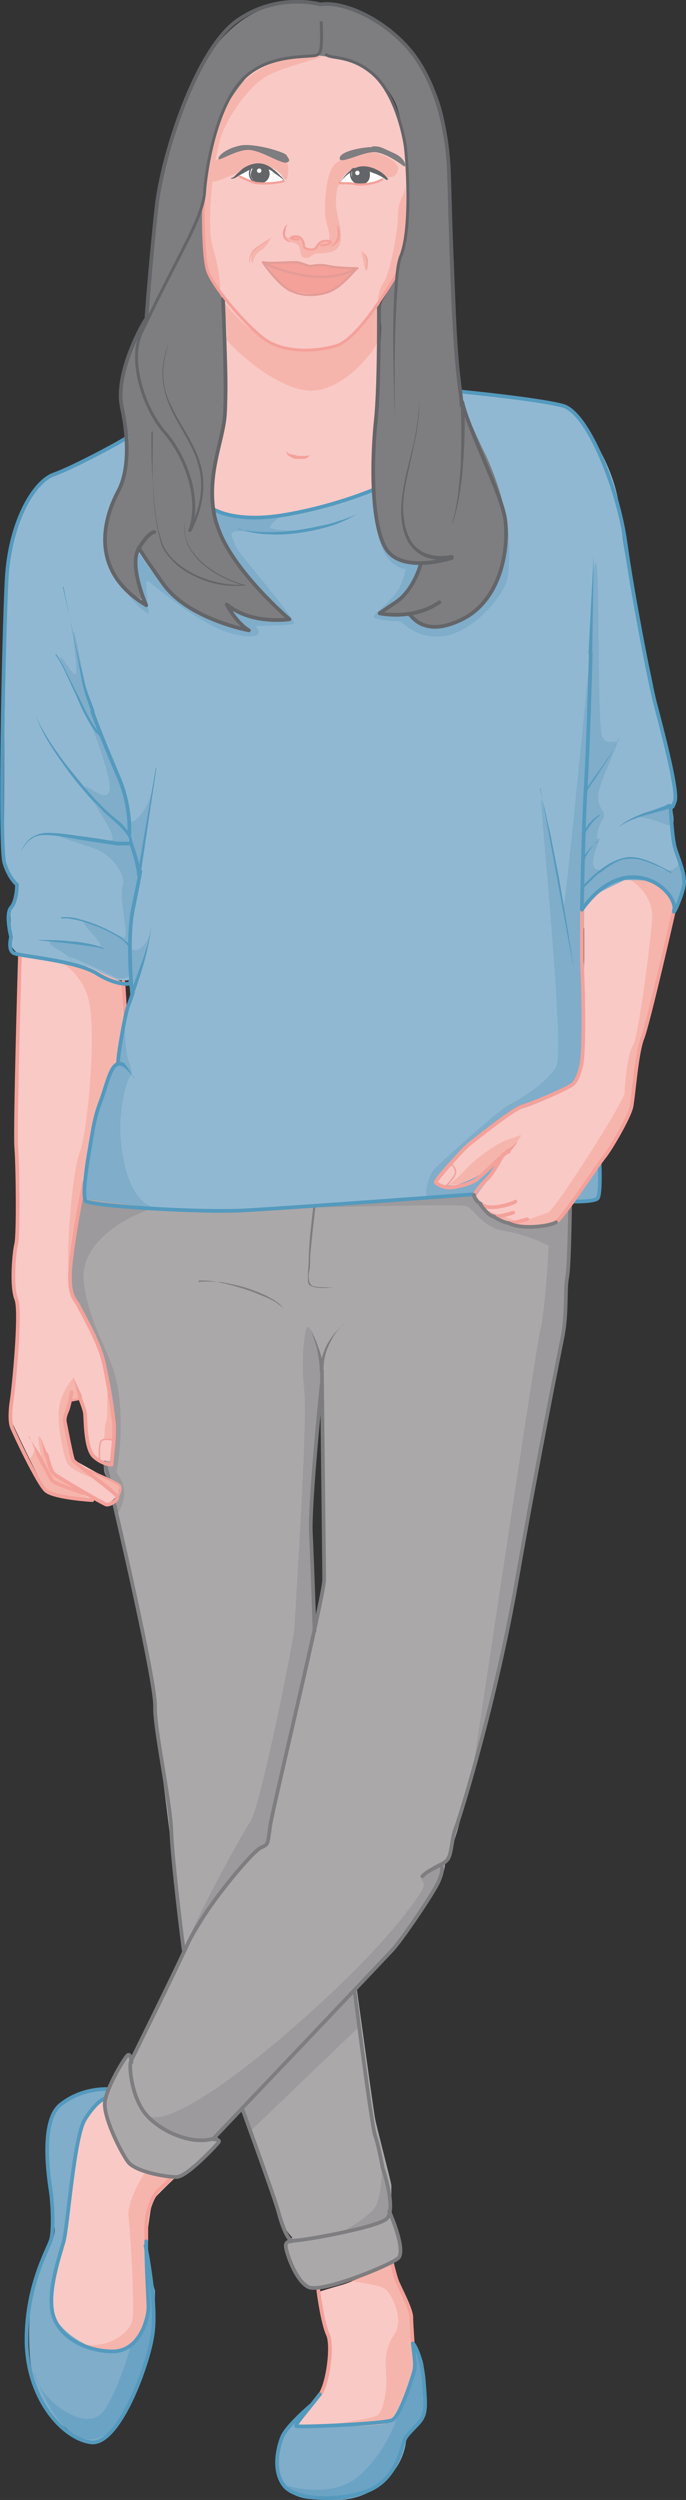 <?xml version="1.0" encoding="UTF-8"?>
<svg id="Ebene_1" xmlns="http://www.w3.org/2000/svg" version="1.1" viewBox="0 0 92.9 338.3">
  <rect x="0" y="0" width="92.9" height="338.3" fill="#333333" stroke="none"/>
  <!-- Generator: Adobe Illustrator 29.3.1, SVG Export Plug-In . SVG Version: 2.1.0 Build 151)  -->
  <defs>
    <style>
      .st0 {
        stroke: #549abe;
      }

      .st0, .st1, .st2, .st3, .st4, .st5, .st6, .st7, .st8, .st9, .st10, .st11 {
        fill: none;
      }

      .st0, .st1, .st2, .st3, .st4, .st5, .st6, .st7, .st9, .st10, .st11 {
        stroke-linecap: round;
      }

      .st0, .st1, .st2, .st3, .st4, .st5, .st7, .st9, .st10, .st11 {
        stroke-linejoin: round;
      }

      .st0, .st4, .st7, .st9 {
        stroke-width: .5px;
      }

      .st12 {
        fill: #646568;
      }

      .st1, .st2, .st7, .st10 {
        stroke: #f4a19a;
      }

      .st1, .st6, .st8, .st11 {
        stroke-width: .4px;
      }

      .st2, .st5 {
        stroke-width: .2px;
      }

      .st13 {
        fill: #f6b5ac;
      }

      .st3 {
        stroke: #e39c96;
      }

      .st3, .st10 {
        stroke-width: .3px;
      }

      .st4, .st5, .st6, .st8, .st11 {
        stroke: #646568;
      }

      .st14 {
        fill: #fff;
      }

      .st15 {
        fill: #91b8d2;
      }

      .st6, .st8 {
        stroke-miterlimit: 10;
      }

      .st16 {
        fill: #f9c9c6;
      }

      .st17 {
        fill: #7e7d80;
      }

      .st18 {
        fill: #6ba3c4;
      }

      .st19 {
        fill: #aba8aa;
      }

      .st20 {
        fill: #7fadca;
      }

      .st21 {
        fill: #9c9a9c;
      }

      .st22 {
        fill: #549abe;
      }

      .st9 {
        stroke: #7e7d80;
      }

      .st23 {
        fill: #f4a19a;
      }
    </style>
  </defs>
  <path class="st15" d="M17.6,132.6s-.9.3-2.7-.2-12.1-3.1-12.1-3.1c0,0-1.5-.9-1.4-2s0-4.1,0-4.1c0,0,1-2.7,1-3.1,0,0-2-2.9-1.9-4.4s0-29.8.4-36.8,3.5-13.5,5.4-14.3,10.9-5.3,10.9-5.3l45.3-6.3s13.9,1,14.9,2.4,6,6.8,6.6,14.4,4,19.9,4.6,24,3.3,13.7,2.8,14.5l-.5.9s.4,5.2.7,5.9,1.2,3.2,1.2,3.9-1.4,4.2-1.4,4.2l-12.7,2.5,2.6,32.5s.4,3.7-.5,4.2-3.1.2-3.1.2c0,0-13.8-.7-14.6-.7s-23.4,1.7-23.4,1.7c0,0-17.7.4-22.5-.3-4.8-.7-6.1-.9-6.1-.9,0,0,1.7-10.9,2-12.1s1.8-5.4,2.3-5.7.6-1.5.6-1.5c0,0,.5-4.3.7-5.1s1.1-3.2,1.1-3.2l-.4-2.1h.2Z"/>
  <path class="st16" d="M43,7.5s-7.2,0-10.2,3.4-4.2,8.6-5.1,14.4.3,11.5.7,12.3,1.8,3.1,1.8,3.1c0,0,.5,13.9.2,15.5s-1.8,7.3-1.7,9.7.2,3,.2,3c0,0,.2,2.3,9.5.8s12.3-3.5,12.3-3.5c0,0,.4-11.9.4-12.8s.2-12.2.2-12.2l2.3-3.8s.8-2.8,1-3.9.9-9.6.3-12.8-.9-7.9-4.5-10.7c-3.6-2.8-7.5-2.5-7.5-2.5h.1Z"/>
  <path class="st16" d="M2.7,129.2s-.5,23.4-.5,24v14.2c0,1.4-.4,5.8-.2,6.8s.5,3.1.5,4.3-1,13.7-1,13.7c0,0,4,8.6,4.8,9.5s6.3,1.1,6.3,1.1c0,0,1.7.8,2,.7s1.2-1,1.2-1l.4-1.1-.2-.5-6.1-3.4s-1.3-5.2-1.2-5.4,1.1-2.7,1.1-2.7l1-.2.7,1.8s.2,4,.6,4.9,1.3,1.7,2,1.9,1,0,1,0l.2-5.1-.5-4.1s-1-6.4-1.7-7.5-2.9-5.1-2.9-5.1l-.8-2.6,1.7-12.5,2-10.7s1.8-5.3,2-5.6.7-1,.7-1l1-6s-.2-5.1-.2-4.8-3.5-1.5-4.5-1.9-9.5-1.8-9.5-1.8h.1Z"/>
  <path class="st16" d="M79.1,122.7s2.6-5.2,7.8-3.9,4.5,4.9,4.5,4.9c0,0-4.8,18-5,19.4s-.7,6.2-1,7.1-5,9.5-7.5,12.4-3.5,3.5-5.4,3.4-4.5-1-5.8-1.4-2.2-2.2-2.3-2.5,2.1-2.8,2.3-3.3,1.2-2.2,1.2-2.2c0,0-3,3.3-3.8,3.5s-2.8.7-3.5.5-1.4-.6-1.4-.6c0,0,3.8-4.7,4.2-4.9s6.5-5,7.3-5.1,6.6-2.6,7.1-3.2,1.3-3.5,1.3-3.5v-20.6h0Z"/>
  <path class="st13" d="M84.9,118.8s3.7,1.8,3.4,5.7-1.9,16-2.6,17-1.1,5.1-1.1,6.3-9.5,16-10.4,16.3-2.9,1-3.4,1.2-2.2-.6-2.6-.7-2.5-.9-2.9-1.2,1.4,1.4,2.5,1.8,4.4,1.8,6.9.4,9.2-11.9,9.2-11.9c0,0,1.5-3.4,1.6-4s.8-7.2,1.2-8.3,4.8-18,4.7-18.1-.9-3.2-2.8-3.9-3.7-.4-3.7-.4v-.2h0Z"/>
  <path class="st13" d="M60.5,160.5s.8-.4,2.5-2.2,4.5-3.7,5.8-4.1,1.9-.8,1.7-.4-1.2,1.7-1.9,2-2.2,2-2.2,2c0,0-2.3,2.1-3.6,2.3s-2.4.3-2.4.3h.1Z"/>
  <path class="st13" d="M7,129.7s3.3.8,4.8,4.9,0,18.9-1,21.3-2.1,14.9-1.3,17.6c0,0,.9-9,1.5-12.8s2.3-10.9,2.4-11.2,1.5-4.4,1.7-4.8.7-1,.7-1c0,0,.8-4.9.8-5.2v-5.6s-2.9-1.3-4.7-2-5-1.2-5-1.2h.1Z"/>
  <path class="st13" d="M15.3,194.7s-1.3.3-1.2,0,0-1.9.3-2.4-.1-5.1.4-4.8.8,4.8.8,4.8l-.2,2.4h0Z"/>
  <path class="st13" d="M10.8,189.3c0-.4-.7-3-.9-2.8s-1.6,1.9-1.9,3.9.5,6.5,1.1,7.6,3.7,2.1,3.7,2.1l3.2,2.3s.2-1,.2-1.3-3.8-1.9-3.8-1.9l-2.5-1.6s-1.4-5.4-1.2-5.4.9-2.8.9-2.8h1.3-.1Z"/>
  <path class="st13" d="M5.8,195.3c0-.2-.5-1.4-.6-.7s.6,3.4.9,4.1.6,1.8,1.4,2,1.9.4,1.9.4l-2.6-2-1-3.7h0Z"/>
  <path class="st13" d="M12.3,202.9l-5.8-.8s-2.7-4.9-2.5-4.8.8-1,.6-1.6.9,1.8.9,1.8c0,0,1,2.6,1.8,2.8s5,2.6,5,2.6Z"/>
  <path class="st13" d="M30.5,45.7c.4.8,5.9,6.3,10.7,7.1,4.9.8,9.5-5.3,9.9-6.5s.3-5.3.3-5.3c0,0-3.5,5.6-6.7,6.2s-6,.5-9.3-1.6-5.1-4.8-5.1-4.8l.5,4.6-.2.4h0Z"/>
  <path class="st13" d="M52.4,24c.3,0,1.3.1,1.5-1.1s-3-2.6-4.5-2.3-3,.8-3.8,1.4-1.3,2-1.5,4.3-.1,3.1.2,4.1.5,2.3,0,2.4-1-.3-1.2.3-.7,1-1.2.8-.8-.6-.9-1-1.1-1.3-1.4-.9-1.1-.1-1.1.3,1.5.4,1.9.9.1,1.6.9,1.7,1-.6,1.6-.6,2.2,0,2.8-.7.5-1.8.4-2.6-.7-2.8-.6-4,.1-2,.8-2.2,6.1-.8,6.1-.8h0Z"/>
  <path class="st13" d="M38.7,24.4c.3-.2.6-1.9,0-2.7s-5.9-2-6.8-1.3-2.5.8-3,1.7-.7,2.5,0,2.5,3.8-1.5,4.5-1.8,2.5-.4,3.1-.1,2.3,1.7,2.3,1.7h-.1Z"/>
  <path class="st13" d="M36.6,32.2c-.2.2-1.9,1.1-2.4,1.9s0,1.6,0,1.6c0,0,.2-1.3,1.1-1.8s1.4-1.7,1.4-1.7h-.1Z"/>
  <path class="st13" d="M48.9,34s.9.6.9,1.3-.3,1.4-.3,1.4l-.6-2.8h0Z"/>
  <path class="st23" d="M35.9,35.6c.2,0,4.5-.4,5,0s1.2.3,1.6.2,2.8.4,3.4.4,2.1-.1,2.1,0-1.3,2.7-3.3,3.3-5,.1-6-.6-2.8-3.3-2.8-3.3h0Z"/>
  <path class="st14" d="M32.3,23.5s2.1-1.6,3.7-1.1,2.2,1.4,2.3,1.6.2.3,0,.5-3.2.3-3.6.2-2.1-.8-2.1-.8l-.3-.3h0Z"/>
  <path class="st14" d="M46.1,24.8s0-.4.5-1,1.8-1.5,3.2-1,2.1,1.2,2.1,1.2c0,0-.4.3-.8.5s-2.2.5-3.1.4-2-.2-2-.2h0Z"/>
  <path class="st12" d="M34.4,22.4s-.6,1-.4,1.5.7.9,1.3.9,1.1-.5,1.2-1.1-.4-1.2-.4-1.2h-1.7Z"/>
  <path class="st12" d="M47.7,23s-.1.8,0,1.2.8.7,1.2.7,1-.5,1.1-.9-.2-1.1-.2-1.1l-1.2-.2-.9.3Z"/>
  <circle class="st14" cx="35.1" cy="23.1" r=".4"/>
  <circle class="st14" cx="48.3" cy="23.4" r=".4"/>
  <path class="st13" d="M43.6,7.6c-.2.3-4.6,1.3-7.1,2.5s-5.4,5.2-6.5,8.2-2.1,12-1.2,15.1c1,3.2,1.2,6.3.9,6.3s-1.6-2.1-1.8-3.2-.1-11.2-.1-11.2c0,0,.9-9.6,3.9-13s6.2-4.1,7.4-4.4,4.7-.3,4.7-.3h-.2,0Z"/>
  <path class="st13" d="M54.9,24.8c0,1.8-1,2.1-1,4.2s-1,7.8-2,9.3-.7,3.5-.7,3.5c0,0,.2-1.2.7-1.7s1.7-2.6,1.9-2.9.4-1.7.7-2.9.6-2.5.6-3.7-.2-5.7-.2-5.7h0Z"/>
  <path class="st17" d="M43,7.5c-.3,0-7-.2-9.8,3.2s-4.6,6.8-5.3,12.5-.4,12.9.2,13.8,2.2,3.7,2.2,3.7c0,0,1,13.3.2,15.5s-2.7,10.7-.9,15.2,7.4,11,9.6,12.4c0,0-5.5.9-8.2-1.8,0,0,.6,1.8,2.5,3.2,0,0-6.2-1.1-9.5-4.2s-5.1-6.7-5.1-6.7c0,0-.9,2.2,0,4.6l.9,2.5s-5.3-2-5.4-7.8,2.5-6.8,2.7-10,0-7-.4-8.7,0-4.9.5-6.1,2.9-6.1,2.9-6.1c0,0,.9-13.8,2-19.2,1.1-5.3,5.7-26,21.4-22.8,0,0,3.9-.5,8.6,3.1,4.6,3.6,8.1,7.9,8.7,17.4s1,29.7,1.8,32.7,3,7.3,3,7.3c0,0,4.4,8.8,2.8,14.4-1.6,5.5-3.3,6.8-5.9,8.3s-5.6,1.3-6.8-.6c0,0-3.3,0-3.9-.3,0,0,1-.7,2.2-1.7s2.3-2.4,3-4.9c0,0-3,0-4.4-1.9s-2.4-6.5-2.1-11.9,1.2-17.1,1.1-18.5,0-3.1,0-3.1l2.3-3.9s.2-2,.7-2.9.7-4.8.7-8.8-.8-8.6-1.5-10.8-3.8-6.2-6.9-6.6-3.8-.5-3.8-.5h-.1Z"/>
  <path class="st20" d="M9.7,130c.2-.6-3.9-2.3-2.8-2.6s6.3.8,6.6.7c.9-.2-3.2-3.6-2-3.5s5.3,2.5,5.4,2.3c.5-.4-.8-5.6-.3-7s-1.2-4-3.6-5c-2.4-.9-5.9-1.8-5.1-2s6.7,1.5,7.3.7-4.3-7.4-3.6-7.2,2.7,2.1,3.2.7-2.1-8.1-2.6-9.4-4.5-9-4-8.8,1.9,3.1,2.1,2.1-.7-6.1-.3-5.5,1.4,7.4,2.3,9.9,4,9.8,4.5,11.6.7,3.2.9,4,2.2-1.3,2.7-3.4-1.2,8.5-1.5,9.6-1.6,8.5-1.4,10.4,2.1.7,2.6-.7-1.7,5.9-2.1,6.8-.5-1.6-.5-1.6c0,0-1,.7-2.2,0s-5.7-2.6-5.7-2.6v.5h.1Z"/>
  <path class="st20" d="M85.3,110.9c-.5.3,5.5-2.1,5.6-1.8s.6,2.3.1,2.6-4.1-1.9-5.7-.8h0Z"/>
  <path class="st20" d="M77.5,162.5l3.7-4.7s0,4.5-.3,4.6-3.4,0-3.4,0h0Z"/>
  <path class="st20" d="M92,116.7c-.2.7-1.4,1.7-2.8.7-1.4-1.1-4.7-1.2-5-1.2v.2c-.5,0-1.2.3-1.7.7-1.2,1-2.2.8-2.2-.5s1.3-3.5.8-3.1c-.5.3-.2-1.5.5-2.6.7-1.2-.7-1.3-.6-3.2.2-1.9,2.2-5.8,2.5-6.9.2-1.1-1.1.3-1.9-1s-.3-23.6-.9-23.6-.7,9.3-.7,11.2c0,0-3.5,36.3-3.7,35.3s-2.6-14.5-3-14.6c-.3,0,3.3,34.3,2,36.3-1.3,2.1-4.7,4.3-6.2,5s-9.4,7.9-10.2,8.7-1.4,3.1-1.1,3.7,6.2,0,6.2,0l.7-1,2.7-3.1s.8-1.4.5-1.4-2.1,2-2.9,2.6-2.8,1.4-3.5,1.5c-.7,0-2.2,0-2.6-.4s2.5-3.3,2.5-3.3c0,0,2-1.9,2.9-2.6s5.5-3.7,6.6-4.3c1.2-.6,5.6-2.7,6.6-3s.7-1.1,1.1-2.8c.4-1.7,0-19.8.2-20.5s.4-.9,1.2-1.8c.7-.9,3.6-2.1,4.6-2.6.7,0,2,0,3.5.1,2.1.3,3.2,3.5,3.2,3.5,0,0,.8-1.7,1.2-2.7s-.6-3.9-.7-3.1l.2-.2h0Z"/>
  <path class="st20" d="M28.9,68.9s1.5,6,6.1,10.6,4.1,4.3,4.1,4.3c0,0-3.3.2-5.4-.5s-2.9-1.2-2.9-1.2l2.5,3.2s-5.6-1.1-8.8-3.7c-3.1-2.6-5.8-6.9-5.8-6.9,0,0-.3,1.1-.2,2s1.2,5.2,1.2,5.2l-3.1-2.6s1.7,2.9,3.6,3.8c0,0-.7-4.8-.2-4.5s7.4,6.4,12,7.3,2.6-1.2,2.6-1.2c0,0,4.6,0,5.2-.3s-7.9-9.9-8-10.7-1.7-2.3,1.8-1.7,8.9-.2,8.9-.2c0,0-6.4.2-5.9-.6s1.8-1.6,1.5-1.4-4.4.7-6.1.3-3.4-1.1-3.4-1.1h.3,0Z"/>
  <path class="st20" d="M68.5,69.5c.4,1.3.7,6.3.2,8.8s-4.9,7.4-8.7,7.8-5.5-2-5.8-2-3.5-.2-3.6-.6,2.6-2.3,3.4-3.8.9-2.7.9-2.7c0,0-3.9-.2-3.9-7.3,0,0,.3,4.5,2.4,5.6s3.8,1.1,3.8,1.1c0,0-.7,2.1-1.6,3.1s-3.9,3.5-3.9,3.5c0,0,2.9.6,3.9.3,0,0,1.8,3,5.7,1.1s5.6-4.3,6.4-6.5.8-8.3.8-8.3h0Z"/>
  <path class="st20" d="M16.9,137.9c0,.9,0,4.2.5,5.6s.6,2.1.3,2.1-1.4,3.3-1.4,6.9,1,10,4.6,10.9c0,0-8-.5-9.3-1.1,0,0-.1-3.5.5-6s1.2-6.8,1.7-7.9,1.3-3.6,1.8-4,.6-.9.6-.9c0,0,0-2.5.1-3.3s.6-2.4.6-2.4h0Z"/>
  <path class="st20" d="M14.3,284.1l9.1,10.8s-3.1,2.1-3.6,4.7c-.5,2.6,1.5,11.6,1.2,14.3s-1.9,10.3-5.3,14.2-4.1,1.9-5.7,1.1-5.6-3.5-6-11,1.2-11.1,2.1-12.8,1.3-2.9,1.3-3.7-1.9-10.3-.8-13.7,2.7-3.9,4.7-4.8c1.9-.9,3.2-.4,3.2-.4l-.2,1.4h0Z"/>
  <path class="st20" d="M41.4,326.3l14.5-8.5s1.6.5,1.5,3.4.6,4.8-.1,5.8-2.2,1.8-2.3,3.2-1,5-4.9,6.6-10.2,2.4-11.6-.5-.8-5.7-.2-6.7,3-3.2,3-3.2h.1Z"/>
  <path class="st18" d="M20.2,307c.3,1.4-4,18-6.8,19.9s-8.5-2.8-8.9-6.2c0,0,3,9.7,8,9.4,5-.3,8-12.4,8.2-13.5s.3-6.6.3-6.6l-.9-3h0Z"/>
  <path class="st18" d="M38.6,336.3s6.4,2.1,10.2-1.4c3.8-3.5,5.1-8.1,5.1-8.1,0,0,2.2-5.5,2.4-6.2s0-2.9.3-2.7.9,5.6,1,7.4-1,3-2.2,4.1-.5,3.2-2.4,5.4-4.3,3.4-7.1,3.5c-6.2.2-7.3-1.9-7.3-1.9h0Z"/>
  <path class="st16" d="M13.8,284.2s-2.4,1.4-3.1,5.3c-.8,3.9-1.3,12.8-2.6,15.9s-1.5,6.5-.6,8.3,4.7,4.8,8.2,4.3,4.5-5.5,4.5-5.5c0,0-.4-9.6-.2-10.7s.4-3.7.9-4.3,2.7-2.7,2.7-2.7c0,0-5.1-1-6.2-2.1s-2.3-5-2.6-5.8-.9-2.7-.9-2.7h0Z"/>
  <path class="st16" d="M43.2,310s.3,3.7.8,4.4.8,2.9.6,4-.5,4.1-1.3,5.3-3.1,4.7-3.1,4.7c0,0,12-.5,12.4-.6s1.3-.9,2.5-4.5c1.2-3.7.9-6.6.9-6.6,0,0,0-3.5-.3-4s-1.8-3.4-2.1-4.1-.5-2.4-.5-2.4c0,0-5,2.5-6.8,3s-3,.9-3,.9h-.1Z"/>
  <path class="st13" d="M19.6,294.1c-.4.4-2.4,3.9-2.2,5.8s.9,12,.5,14.1-4.7,4.7-8.2,2.5c0,0,4.5,2.9,7.3,1.3s3.1-4.5,3.1-4.7-.3-8.4-.3-8.4c0,0-.1-3.1.1-4.3s1.2-3.4,1.2-3.4l1.8-2.3-3.4-.6h.1Z"/>
  <path class="st13" d="M47.6,308.7s3.2.4,4.3.9,2.9,4.3,1.5,6.3-1.2,3.8-1.1,5.8-.4,4.7-1.3,5.2-8.4,1.5-8,1.5,8.9,0,9.6-.6,3.2-4.8,3.4-6.5,0-5.4-.1-6-.2-2.7-.2-2.7l-2.1-4.1s-.5-2.8-.5-2.4-5.5,2.6-5.5,2.6h0Z"/>
  <path class="st19" d="M75.7,165.2s-7.7,2.8-11.4-3.2l-.7-.6-21.9,1.8s-14.1.9-19.2.4-11.2-1.4-11.2-1.4c0,0-2.2,7.6-1.6,11.1s2.9,5.8,3.8,8.4c.9,2.6,2.1,9.9,2.1,10.4s-.3,5.6-.3,5.6h-1l.7,2.3s1.5.2,1.2,1.9c-.2,1.7-.7,1.5-.7,1.5,0,0,5.5,24,5.5,25.2s.3,5,.4,6.2c0,1.1,3.6,29.2,3.6,29.2l-7.1,14.9-.3-.9s-2.8,3.4-3.1,5.8c-.3,2.4,2.9,8.7,2.9,8.7,0,0,7.1,2,7.2,1.9s4.7-3.6,4.9-4.4-.3-1-.3-1l3.8-3.6s5.5,15.9,5.8,16.4.8,1,.8,1c0,0-1,.5-.9,1s2.1,5,3,5.4,3.1,0,3.7-.3c.5-.3,8.7-3.3,8.9-3.7.2-.3-.3-3.1-1.3-5.8v-3.7c-.2-1.1-2-7.9-2.2-9-.2-1-2.5-17.7-2.5-17.7,0,0,7.2-8.1,8.6-10.3s3-4.9,3.2-5.5.2-1.5.2-1.5c0,0,.6-1,1-1.9.3-1,1-3.1,1-3.6s6.8-25.1,8.7-37.1c1.9-12,5.4-28.8,5.5-29.1,0-.3.4-7,.6-7.6s.3-9.7.3-9.7l-1.6,1.9v.6h-.1ZM42.8,219.1s-.8-9.1-.9-11c0-1.9,1.6-21.3,1.6-21.3l.3,27.6-1,4.8h0Z"/>
  <path class="st21" d="M20.1,163.7s-9.9,3.3-8.7,10.3,4,9,4.7,14.8-.3,9.9-.3,10.4,2.3,2.1,0,5.9l-.4-1.5s0-.6.4-1,.4-1.3.4-1.3c0,0-.2-.6-1.3-1.1s-.8-2.2-.8-2.2h1.1l.3-3.5v-3.5c0-.9-1.1-6.7-1.6-7.8s-2.5-5.4-2.9-6.1-1.2-1.8-1.4-2.7.4-5.6.6-6.7,1.1-6.7,1.1-6.7c0,0,.1,1.3.5,1.5s8.5,1.1,8.5,1.1h-.2Z"/>
  <path class="st21" d="M43,163.4s19-.5,20.1-.2,2.1,2.9,5.3,3.4,5.9,2,5.9,2c0,0-.4,8.3-1.1,11.2s-8.8,57.7-9.1,59,4.2-14.2,5.5-21.8c1.3-7.5,6.8-36.3,6.8-36.3,0,0,.3-6.7.4-7.2s.4-5.9.4-6.8.2-3.3.2-3.3l-1.7,1.7c-.4.4-3.3,1.3-6.3.7s-5-4.1-5-4.1l-21.3,1.7h0Z"/>
  <path class="st21" d="M25,263.8c0,.7,5.2-8.8,7-10.5s3.4-3,3.8-3.5,3.8-16.7,4.1-18.2,2.7-11.1,2.7-11.1c0,0-.7-14.5-.5-17s.8-9.5,1-11.7.3-6.2.3-7.3-1.1-4.3-1.6-4.9-1.1,4-.6,8.6-1.3,30.4-1.3,31.8-4.6,24.4-6,26.5-8.9,15.8-8.8,17.5v-.2h-.1Z"/>
  <polygon class="st21" points="32.9 285.6 33.9 288.4 48.7 274.2 48.1 269.5 32.9 285.6"/>
  <path class="st21" d="M51.6,291.6c.2,1.2.2,5.7-.9,7.2s-4.5,3.3-4.5,3.3c0,0,5.8-.9,6.3-2.1s.7-2.2.4-3.3-1.2-5.2-1.2-5.2h0Z"/>
  <path class="st21" d="M20.4,286.4c.4.3,4,1,17.9-10.8,13.9-11.9,18.2-18.7,18.9-19.9s-.7-1.2.1-2,2.7-2.3,2.8-1.5-.3,1.9-.8,3-5.7,8.9-14.2,17.3c-8.6,8.5-16,16.7-16,16.7,0,0-3.3.7-5.9-.5s-2.7-2.3-2.7-2.3h0Z"/>
  <path class="st19" d="M18.1,278.1s-1.5,5.9,2.9,9.3,8.4,2.3,8.4,2.3l-5.3,5.1s-5.2-.8-6.3-1.7-3.8-7.4-3.6-8.5,1.2-3.8,1.8-4.6,2.1-1.9,2.1-1.9h0Z"/>
  <path class="st19" d="M39.5,303.1s-1.1.2-.4,2.1,1.9,4.3,3,4.5,10-3.2,10.4-3.3,1.7-.5,1.7-1.5-1.2-4.9-1.2-4.9c0,0-1,.5-2.4,1s-11.1,1.9-11.1,1.9v.2Z"/>
  <path class="st0" d="M28.9,68.9s2.9,1.9,9.5.8c6.7-1.1,12.1-3.4,12.1-3.4"/>
  <path class="st0" d="M77.8,162.6c.4,0,2.6,0,3.1-.4s.3-4.8.3-4.8"/>
  <path class="st9" d="M57.2,253.9c1-1.1,3-1.5,3.5-2.4s.5-2.9,1-4.1,5.4-16.9,8.3-33.6c2.9-16.7,5.6-29.9,6.2-33s.3-6.4.6-7.9.4-9.6.4-9.6"/>
  <path class="st9" d="M14.2,197.9s.1.6.5,2"/>
  <path class="st7" d="M2.7,129.2s-.7,23.8-.5,26.1.3,11.8,0,13-.7,5.8,0,7.5-.4,12.4-.6,13.6-.3,2.9,0,3.7,3.5,7.6,4.6,8.6,6.3,1.3,6.3,1.3"/>
  <path class="st7" d="M16.7,132.9s.3,4,.2,4.8"/>
  <path class="st7" d="M19.8,303.3c0-1.6,0-3,.2-3.8.6-2.4,1.4-3.1,1.8-3.4s1.5-1.5,1.5-1.5"/>
  <path class="st7" d="M19.8,303.3c0-1.6,0-3,.2-3.8.6-2.4,1.4-3.1,1.8-3.4s1.5-1.5,1.5-1.5"/>
  <path class="st0" d="M14.1,284s-1.1.4-2.6,2.8-2.3,14.5-2.9,16.6-2.1,6.5-1.5,9.5,4,5.2,8,5.3,5-4.8,5-5.9-.3-5.4-.3-9"/>
  <path class="st0" d="M14.7,282.7c-.3,0-3.6-.2-6.5,2.1s-1.5,10.5-1.3,11.9.4,5.1,0,6.4-3.5,6.5-3.3,14.2c.3,7.6,5,12.7,8.7,13.2s7.6-10,8.3-14.2c.8-4.2-.9-12.4-.9-12.4"/>
  <path class="st7" d="M55.9,317.2c-.1-1.5-.2-3-.2-3.6,0-1.2-1.7-4.2-2-5.1s-.6-2.2-.6-2.2"/>
  <path class="st7" d="M43.1,309.8c0,.3.6,4.6,1.3,6.1s0,6.8-1.1,8.2"/>
  <path class="st17" d="M29.6,21.5c0,.4,2.6-1.4,4.3-1.2s4.2,1.9,4.9,1.7.2-.6,0-1-4.4-1.7-6.3-1.3-3,1.4-2.9,1.8Z"/>
  <path class="st17" d="M50.4,19.9c-1.1,0-4.3.5-4.4,1.5s3.3-1,4.9-.8,3.5,1.7,3.8,1.9.4-1-1.4-1.8-1.7-.9-2.9-.9h0Z"/>
  <path class="st8" d="M43.5,2.9c0,.5.1,2,0,3.2"/>
  <path class="st23" d="M39,30.2c-.1.2-.2.5-.3.7,0,.2-.1.5-.1.7,0,.5.3.8.7,1.2-.2,0-.5-.2-.7-.4-.2-.2-.3-.5-.3-.8,0-.6.3-1.1.8-1.4h-.1Z"/>
  <path class="st23" d="M45.7,30.4c.3.5.4,1.2.3,1.8,0,.3-.2.6-.5.8-.2.2-.5.4-.8.4.2-.2.5-.4.6-.6.2-.2.3-.5.4-.7v-1.7h0Z"/>
  <path class="st10" d="M40.4,32.4c-.4,0-1.3-.1-.9-.3s1.2-.2,1.5.5,0,.8.4,1,1.1.3,1.4-.1.5-.9,1.3-.9.9.2.4.4-1,.2-1,.2"/>
  <path class="st23" d="M36.7,32.1c-.3.3-.6.6-.9.8-.3.2-.7.4-1,.7-.3.2-.6.5-.8.9-.2.4-.2.8-.1,1.2-.2-.4-.2-.8,0-1.2.1-.4.4-.7.8-1,.7-.5,1.4-.8,2-1.4Z"/>
  <path class="st5" d="M49.8,22.9c.2.2.2.5.2.8,0,.7-.5,1.2-1.2,1.2s-1.3-.6-1.3-1.3.2-.6.4-.8"/>
  <path class="st5" d="M35.8,22.4c.4.2.6.6.6,1.1s-.6,1.3-1.3,1.3-1.3-.6-1.3-1.3.3-.9.7-1.1"/>
  <path class="st23" d="M48.9,34c.2.1.5.3.6.5.2.2.3.5.3.7,0,.5,0,1.1-.2,1.5,0-.5.1-1,0-1.5,0-.5-.3-.9-.7-1.3h0Z"/>
  <path class="st3" d="M35.6,35.5s2.8,1.5,6.6,1.9,6.2-1.1,6.2-1.1c0,0-2.6,0-3.9-.3s-2.2,0-2.5,0-1.1-.4-1.7-.5-3.8.2-4.6,0h-.1Z"/>
  <path class="st3" d="M35.6,35.5s1.9,2.8,3.5,3.7,3.7.9,5.4.3,3.8-3.2,3.8-3.2"/>
  <path class="st12" d="M25.6,71.7c1.4-2.6,2.1-5.7,1.3-8.6-.7-2.9-2.7-5.3-3.9-8.1-.6-1.4-1-2.9-1-4.4s.4-3,.9-4.4,1.1-2.8,1.8-4.1c.7-1.3,1.6-2.5,2.2-3.9-.6,1.4-1.5,2.6-2.2,3.9s-1.3,2.7-1.8,4.1c-.4,1.4-.8,2.9-.8,4.4s.4,3,1.1,4.3c1.2,2.7,3.2,5.1,4,8.1s.1,6.2-1.3,8.9c0,0-.2.1-.3,0,0,0-.1-.2,0-.3h0Z"/>
  <path class="st11" d="M22.4,38.4c-1.5,2.9-2.5,5.1-3.2,6.5-1.9,3.8.3,10.4,3.1,13.6,2.8,3.2,5,9,3.4,13.3"/>
  <path class="st12" d="M53.8,39.4c-.4,5.9-.4,11.9-.3,17.8-.2-6-.4-11.9-.1-17.9h.4Z"/>
  <path class="st4" d="M51.3,41.2s.1,10.9-.4,15.6-.8,14,1.4,17.5c2.2,3.4,8.9,1.2,8.9,1.2"/>
  <path class="st12" d="M20.5,58.3c0,2.4,0,4.8.2,7.2.2,2.4.3,4.8,1,7.1.5,2.4,2.5,4,4.6,5.1,2.1,1,4.5,1.6,6.9,1.4v.2c-1.1-.3-2.1-.7-3.1-1.2s-1.9-1.1-2.7-1.8c-.8-.7-1.5-1.6-2-2.6-.4-1-.5-2.1-.4-3.2,0,1.1,0,2.2.5,3.2s1.2,1.8,2,2.5,1.7,1.3,2.7,1.8,2,.9,3,1.2h0c-2.4.3-4.9-.2-7-1.3-1.1-.5-2.1-1.2-2.9-2.1-.4-.4-.8-.9-1.1-1.4-.3-.5-.5-1.1-.6-1.7-.6-2.3-.8-4.7-.9-7.1s0-4.8,0-7.2h-.2Z"/>
  <path class="st4" d="M30.2,40.4c0,.2.6,13,.2,16.3s-2.2,7.3-1.5,12.3"/>
  <path class="st0" d="M17.2,59.2c-.3.3-7.1,4-9.9,5s-6,6.6-6.4,14.2-1,36.2-.3,38.4,1.7,2.9,1.7,2.9c0,0,0,2.2-.8,3.1s0,4,0,4c0,0-.5,1.8.4,2.2s8.6,1,11.3,2.8c2.8,1.7,4.4,1.3,4.4,1.3"/>
  <path class="st23" d="M38.8,61.1c.2.3.4.3.7.4.3,0,.5.1.8.2h.8c.3,0,.5,0,.8-.1-.1.3-.5.5-.8.5h-.9c-.3,0-.6-.1-.9-.3-.3-.2-.6-.4-.5-.8h0Z"/>
  <path class="st12" d="M61.3,75.7c-1.1.2-2.3.1-3.4-.2-1.1-.4-2-1.1-2.6-2.1-1.1-2-1.1-4.3-.8-6.5.3-2.2.9-4.3,1.4-6.4s.8-4.3.9-6.5c0,2.2-.3,4.4-.8,6.5-.4,2.1-1,4.3-1.3,6.4-.1,1.1-.2,2.2,0,3.2.1,1.1.4,2.1.9,3s1.4,1.6,2.4,1.9,2.1.3,3.1.1h0c.1,0,.3,0,.3.2s0,.3-.2.3h.1Z"/>
  <path class="st4" d="M57,76.2c0,.2-1,3.7-3.4,5.3s-2.2,1.5-2.2,1.5c0,0,4.5,1,8.1-1.5"/>
  <path class="st4" d="M28.9,68.9c.1,1,.4,2,.8,3,2.2,5.7,9.5,11.9,9.5,11.9,0,0-5.1.8-8.5-2,0,0,1.2,2.4,3,3.5,0,0-8.2-1.5-11.6-6.3s-3.3-4.9-3.3-4.9"/>
  <path class="st22" d="M32.3,71.6c1.4.3,2.7.4,4.1.4s2.8-.1,4.1-.3c1.4-.2,2.7-.5,4.1-.8,1.3-.4,2.7-.8,3.9-1.4-1.2.7-2.5,1.3-3.8,1.7-1.3.4-2.7.7-4.1.9-1.4.2-2.8.3-4.2.2-1.4,0-2.8-.3-4.1-.8h0Z"/>
  <path class="st4" d="M55.5,83.2c.2,0,1.9,3.3,7.3.5,5.4-2.9,6.1-10.1,5.6-13.5s-4.9-11.9-5.8-15.8"/>
  <path class="st12" d="M61.2,70.9c.8-2.6,1-5.3,1.2-8,.1-2.7.1-5.4,0-8,0-.1,0-.3.2-.3s.3,0,.3.2h0c.1,2.7,0,5.4-.2,8.1s-.6,5.4-1.4,7.9h-.1Z"/>
  <path class="st0" d="M62.5,53s10.3,1,13.7,1.9,7.5,11.2,8.5,18.5,3.4,19.4,4,21.7,3.2,11.9,2.7,13.3-.3.5-.7.7"/>
  <path class="st22" d="M90.8,109.3c-.6.3-1.2.4-1.9.6-.6.2-1.2.3-1.8.5-1.2.4-2.4.8-3.4,1.6.9-.9,2.1-1.4,3.3-1.9.6-.2,1.2-.4,1.8-.6.6-.2,1.2-.4,1.7-.7h0c.1,0,.3,0,.3.1s0,.3-.1.3h.1Z"/>
  <path class="st7" d="M78.8,123.1v7c.2,3.7.4,13.4-.2,14.4,0,0-.3,1.6-1,2.2s-5.4,2.6-6.8,3-6.4,4.5-7.1,5-2.7,2.8-2.7,2.8c0,0-2.1,2.3-2,2.5s1,.7,1.8.7,2.7-.4,3.6-1,3.8-3.6,4.3-3.8,0,0,.1,0"/>
  <path class="st0" d="M80,88.4c-.2,7.4-.5,15.5-.7,18.5s-.4,10.6-.5,16.2"/>
  <path class="st22" d="M73.1,106.6c.5,2,.9,4,1.4,6.1.4,2,.8,4.1,1.2,6.1.7,4.1,1.4,8.2,2,12.3l-4.5-24.4h-.1Z"/>
  <path class="st22" d="M83.8,99.9c-.6,1.3-1.3,2.6-2.1,3.8l-1.2,1.8c-.4.6-.9,1.2-1.1,1.8h0c0,.1-.1.1-.2.1,0,0-.1-.1,0-.2h0c.3-.7.8-1.3,1.2-1.9l1.3-1.8c.8-1.2,1.6-2.4,2.2-3.7h0Z"/>
  <path class="st22" d="M81.2,110.4c-.5.3-.9.8-1.2,1.2-.2.2-.3.5-.5.7-.1.2-.3.5-.3.7h0s0,.1-.2.1-.1,0-.1-.2h0c0-.3.2-.6.4-.8s.3-.5.5-.7c.4-.4.8-.8,1.3-1.1h.1Z"/>
  <path class="st22" d="M80.9,113.8c-.4.4-.7.8-1,1.2-.3.4-.6.9-.7,1.3,0,0-.1.1-.2.1,0,0-.1-.1-.1-.2h0c.2-.5.6-.9.9-1.3.4-.4.8-.7,1.2-1.1h0Z"/>
  <path class="st22" d="M90.9,118.2c-1-.6-2-1.1-3.1-1.5s-2.2-.6-3.4-.4c-1.1.3-2.1,1-3,1.7-.5.3-.9.7-1.3,1.1s-.9.8-1.1,1.2h0c0,.1-.1.1-.2,0v-.2h0c.4-.6.8-.9,1.2-1.3.4-.4.9-.8,1.3-1.1.9-.7,1.9-1.3,3.1-1.6,1.2-.3,2.3,0,3.4.4s2.1,1,3.1,1.5v.2h0Z"/>
  <path class="st22" d="M80.4,75.1l-.2,13.3c0,.1-.1.2-.3.2s-.2-.1-.2-.3h0l.7-13.3h0Z"/>
  <path class="st7" d="M91.3,123.1s-3.5,15.4-4.3,17.4-1.2,7.9-1.5,9.3-2.8,5.7-3.7,6.8-5.5,8.1-6.4,8.7"/>
  <path class="st2" d="M61,157.4s.7.6.7,1.2-1.3,1.9-1.3,1.9"/>
  <path class="st23" d="M68.7,155.5c.3-.1.5-.3.8-.5.2-.2.5-.4.7-.7-.2.3-.3.6-.5.8-.2.3-.4.5-.7.8h-.4v-.4h.1Z"/>
  <path class="st7" d="M65.1,163c.2.1.5.2.8.3,1.1.3,3.5-.4,3.9-.7"/>
  <path class="st7" d="M71.4,165c-.2,0-1.9.6-2.5.5"/>
  <path class="st7" d="M69.5,164.1s-1.8.6-2.6.5"/>
  <path class="st17" d="M42.7,163.4l-.4,3.6c-.1,1.2-.3,2.4-.3,3.6s-.1,1.2-.2,1.8c0,.6,0,1.3.5,1.6.6.2,1.2.2,1.8.2h1.8c-.6,0-1.2,0-1.8.1-.6,0-1.2,0-1.8-.2s-.5-.4-.6-.7v-.9c0-.6.1-1.2.1-1.8,0-1.2.1-2.4.2-3.6l.4-3.6s0-.1.2-.1.1,0,.1.2h0v-.2h0Z"/>
  <path class="st9" d="M43.6,185.4c0,2.3.3,26.4.3,28.4s-6.8,30.2-7.3,33.2c-.4,3-.3,2.5-1.4,3.1s-7.5,8-9.8,13-7.5,15.4-7.7,15.9,0,4,1.6,6.5,6.3,4.9,9.6,3.9c0,0,23.1-24.3,24.3-25.6s5.5-7.6,6.2-9.2.4-2,.4-2"/>
  <path class="st17" d="M41.9,179.4c.4,1,.9,1.9,1.2,2.9.4,1,.6,2,.7,3.1,0,.1,0,.3-.2.3s-.3,0-.3-.2h0c0-1-.2-2.1-.4-3.1-.3-1-.6-2-1-3h0Z"/>
  <path class="st17" d="M46.5,179.2c-.9.8-1.5,1.8-2,2.9-.5,1.1-.7,2.2-.7,3.4s-.1.3-.2.3-.3-.1-.3-.2h0c0-1.2.4-2.4.9-3.5.6-1.1,1.3-2,2.2-2.8h.1Z"/>
  <path class="st17" d="M26.9,173.5c1-.2,2.1,0,3.1,0,1,.2,2.1.4,3.1.7,1,.3,2,.7,2.9,1.1.9.5,1.9,1,2.5,1.9-.3-.4-.8-.7-1.2-1-.5-.3-.9-.5-1.4-.7-1-.4-1.9-.8-2.9-1.1-1-.3-2-.6-3-.8-1-.2-2-.4-3.1-.3v.2h0Z"/>
  <path class="st9" d="M43.6,186.9s-1.7,16.4-1.5,20.6.5,13.2.5,13.2"/>
  <path class="st23" d="M10.6,189.1l-.7-2.8,1.2,2.6c0,.1,0,.3-.1.3s-.3,0-.3-.1h-.1Z"/>
  <line class="st10" x1="10.8" y1="189.3" x2="9.8" y2="189.5"/>
  <path class="st23" d="M6,197l-.5-2.4,1,2.3h0c0,.1,0,.3-.1.3s-.3,0-.3-.1h-.1Z"/>
  <path class="st7" d="M5.1,196.7c.8,1.6,1.8,3.3,1.9,3.6.3.5,4.8,1.9,4.8,1.9"/>
  <path class="st23" d="M3.8,194.3l1.5,2.3v.3h-.3l-1-2.5h-.2Z"/>
  <path class="st10" d="M11.5,198.8s4.3,1.7,4.7,2.2-.3,1.6-.3,1.6"/>
  <path class="st2" d="M15.4,194.9s-1.1-.3-1.6,0-.3,2.7-.3,2.7"/>
  <path class="st9" d="M15.4,203.2c2,8.6,5.7,25,5.6,27.8s2.1,13,2.2,16.7,1.6,15.9,1.7,16.3"/>
  <path class="st9" d="M32.9,285.6s4.3,11.8,4.8,13.7,1.2,3.7,1.8,3.9,11.3-1.7,12.8-2.9-.5-7-.5-7c0,0-.5-2.9-1-4.3s-2.8-19.7-2.8-19.7"/>
  <path class="st9" d="M17.8,279.1s-.1-1.3-.5-1-2.9,4.4-3.1,6.4,2.1,6.6,3.1,8,5.2,2.1,6.6,2.1,5.4-4.3,5.7-4.7-.7-.4-.7-.4"/>
  <path class="st9" d="M39.5,303.3s-.7-.1-.8.5,1.3,4.9,3.1,5.7,10.9-2.9,12.1-3.9c1.2-1-1.2-6.4-1.2-6.4"/>
  <path class="st0" d="M43.3,324c-1,1.4-3.4,4.1-3.2,4.3s11.9-.3,13-.8,2.8-5.9,3-6.7,0-2-.2-3.7"/>
  <path class="st0" d="M56,317.2s1.1,1.4,1.4,5.1.3,4.5-.8,5.7-1.7,1.6-2,2.7-1.2,5-4.9,6.4-9.6,1.3-11.2-.7-.9-5.1-.3-6.6,3.9-4.3,3.9-4.3"/>
  <path class="st0" d="M19,117.9c-.3,1.9-.7,3.6-.9,4.7-1,4.1-.2,12-.2,12"/>
  <path class="st22" d="M5,127.2c1.6,0,3.1,0,4.7.2.8,0,1.6.2,2.3.3.8.2,1.6.3,2.2.8-.7-.3-1.5-.4-2.3-.5s-1.5-.2-2.3-.3c-1.6-.2-3.1-.3-4.7-.5h0Z"/>
  <path class="st22" d="M8.3,124.1c.8,0,1.7,0,2.5.3.8.2,1.6.5,2.4.8s1.6.7,2.3,1.1c.4.2.7.4,1.1.7.3.3.7.5,1,.9v.2h-.2c-.2-.3-.5-.6-.8-.9-.3-.2-.7-.5-1.1-.7-.7-.4-1.5-.8-2.3-1.1-.8-.3-1.6-.6-2.4-.8-.8-.2-1.7-.4-2.5-.3v-.2Z"/>
  <path class="st22" d="M2.8,115.3c.3-.7.7-1.4,1.4-1.9.7-.5,1.5-.7,2.3-.7,1.6,0,3.2.3,4.8.5,1.6.2,3.2.5,4.7.7h1.5v-.4c-.3-.7-.9-1.3-1.4-1.8s-1.1-1-1.8-1.6c-.6-.6-1.1-1.2-1.7-1.7-1.1-1.2-2.1-2.4-3.1-3.7-1.9-2.6-3.8-5.2-4.8-8.3.5,1.5,1.4,2.9,2.2,4.2.9,1.3,1.8,2.6,2.8,3.8,2,2.5,4,4.9,6.6,6.9.6.6,1.1,1.2,1.5,2,0,.2.2.5,0,.8,0,.2-.2.2-.4.3h-1.5c-1.6-.2-3.2-.5-4.7-.7-1.6-.3-3.2-.6-4.7-.7-.8,0-1.6,0-2.2.5-.7.4-1.1,1.1-1.5,1.8h0Z"/>
  <path class="st22" d="M21.2,103.8l-2.1,14.1c0,.1-.1.2-.2.2s-.2-.1-.2-.2h0l2.4-14h.1Z"/>
  <path class="st0" d="M17.7,114s1.1,3,1.1,4.4"/>
  <path class="st0" d="M18,134.3c-.3,1-.6,1.7-.7,2-.4,1.2-1.3,6.4-1.3,7.3"/>
  <path class="st22" d="M20.5,125.4c-.2,1.5-.5,3-.9,4.5s-.9,3-1.4,4.4c0,.1-.2.2-.3.2s-.2-.2-.2-.3h0c.6-1.4,1.1-2.9,1.6-4.3.5-1.5.9-2.9,1.2-4.5h0Z"/>
  <path class="st22" d="M18.2,145.8l-.8-.8c-.3-.3-.5-.5-.8-.7-.1,0-.2-.2-.1-.3s.2-.2.3-.1h0c.3.3.5.6.7.9l.6,1h0Z"/>
  <path class="st0" d="M12.5,96.3c1.1,3.1,2.7,6.8,3.7,9.2,1.6,3.9,1.3,7.4,1.3,7.4"/>
  <path class="st22" d="M8.5,79.4l1.9,8.5,1,4.2c.3,1.4.9,2.7,1.4,4.1,0,.1,0,.3-.1.3s-.3,0-.3-.1h0c-.5-1.4-1-2.7-1.3-4.2l-.8-4.3-1.7-8.5h-.1Z"/>
  <path class="st22" d="M7.6,88.5c.6.8,1.1,1.8,1.5,2.7l1.4,2.8c.5.9.9,1.9,1.4,2.8s1,1.8,1.7,2.5h0v.2h-.2c-.8-.7-1.3-1.7-1.8-2.6s-.9-1.9-1.3-2.8l-1.3-2.8c-.4-.9-.9-1.9-1.5-2.7h0Z"/>
  <circle class="st5" cx="35.1" cy="23.1" r=".4"/>
  <circle class="st5" cx="48.4" cy="23.4" r=".4"/>
  <path class="st10" d="M38.4,24.5c-.2.2-3.1.5-4,.2s-1.9-.8-1.9-.8"/>
  <path class="st12" d="M31.3,24.1c.3,0,.6-.4.8-.6.3-.2.5-.5.8-.7.6-.4,1.3-.7,2.1-.7s1.5.4,2,.8c.3.2.6.5.8.7l.4.4c.1.1.3.3.1.5h0c.1-.1,0-.3-.2-.4l-.4-.3c-.3-.2-.6-.4-.8-.6-.6-.4-1.2-.6-1.9-.6s-1.2.4-1.8.7c-.3.2-.6.3-.9.5s-.6.4-1,.4h0Z"/>
  <path class="st10" d="M46,24.7h0c0,.2,1.2,0,2,.2s2.7,0,3.7-.6"/>
  <path class="st12" d="M52.4,24.4c-.5-.4-1.1-.7-1.6-.9-.6-.2-1.2-.5-1.7-.6-.6,0-1.2.1-1.7.5-.5.3-1,.8-1.3,1.3h0c.3-.6.7-1.1,1.2-1.5s1.2-.7,1.9-.7,1.3.2,1.9.5,1.1.7,1.5,1.3h-.2,0Z"/>
  <path class="st7" d="M9.7,188.4s-.3,1.8-.6,2.5-.4,1.1-.3,1.6.9,4.7,1.1,5.1,6,4.5,6,5-1.1,1.1-1.5,1-6.2-3.5-6.9-4-.8-1.5-1.2-2.8"/>
  <path class="st7" d="M11.4,159.9s-1.7,8.5-1.9,12.1c-.2,3.6.8,3.9,1.2,4.8s2.6,4.5,3.3,7.4,1.3,7.3,1.4,8.1,0,2.7,0,2.7l-.3,3.2s-1.2,0-2.4-1.1-1.1-5.4-1.2-5.9-.3-1.1-.7-2.1"/>
  <path class="st0" d="M16.7,144.1c-.3-.2-.6-.2-1,0-.9.7-1.3,2.9-2.1,5s-1,3.7-1.4,6-1.1,6.7-.6,7.4,15.4,1.6,21.3,1.3,31.4-2.2,31.4-2.2"/>
  <path class="st7" d="M68.1,156.2c0,.2-1.4,2.6-1.9,3.1s-1.9,1.9-1.9,2.4"/>
  <path class="st9" d="M75.3,165.4c-1,.6-4.9,1-6.4.1"/>
  <path class="st9" d="M64.2,161.7c0,.4.3.9.9,1.2"/>
  <path class="st9" d="M68.9,165.5c-.7,0-2.3-1-2.3-1"/>
  <path class="st9" d="M66.9,164.6c-.8,0-1.9-1.7-1.9-1.7"/>
  <path class="st0" d="M78.8,123.1c.6-.8,3.1-4.4,6.9-4.4s5.9,3.2,5.6,4.4,1-1.7,1.3-3.2-.8-3.8-1.2-5.2-.6-5.6-.6-5.6"/>
  <path class="st4" d="M62.5,54.9c0-1-.2-2-.3-3-.9-6.7-1.2-23.1-1.4-28.6s-1.6-11.9-5.1-16.3C52.2,2.7,46.6.1,43.4.6c0,0-5.8-1.7-11.3,2.2s-10.1,18-10.9,25.2-1.4,15.4-1.4,15.4"/>
  <path class="st1" d="M27.7,26.1c-.2.2-.3,8.3.4,10.5s5.1,7.3,7.6,9.2,6.7,1.9,9.8,1,7.6-8.7,8.3-9.8"/>
  <path class="st6" d="M44.2,7.4c.6.6,3.3,0,6.3,2.6s4.2,8.3,4.4,9.9.9,10.9-.6,14.7c-.4.9-.6,2.7-.7,5"/>
  <path class="st11" d="M43.5,6.1c0,.6-.2,1.2-.5,1.3-.7.5-6.6-.4-10.2,3.4s-4.9,12.2-5.1,15.2-2.8,7.4-5.2,12.2"/>
  <path class="st4" d="M19.7,43.3c-.2.2-4.2,7.1-3.2,11.8,1,4.6.9,8.8-.5,11.4s-4.6,10.4,3.8,15.4c0,0-2.4-5.4-1-7.7s2.1-2.2,2.1-2.2"/>
</svg>
